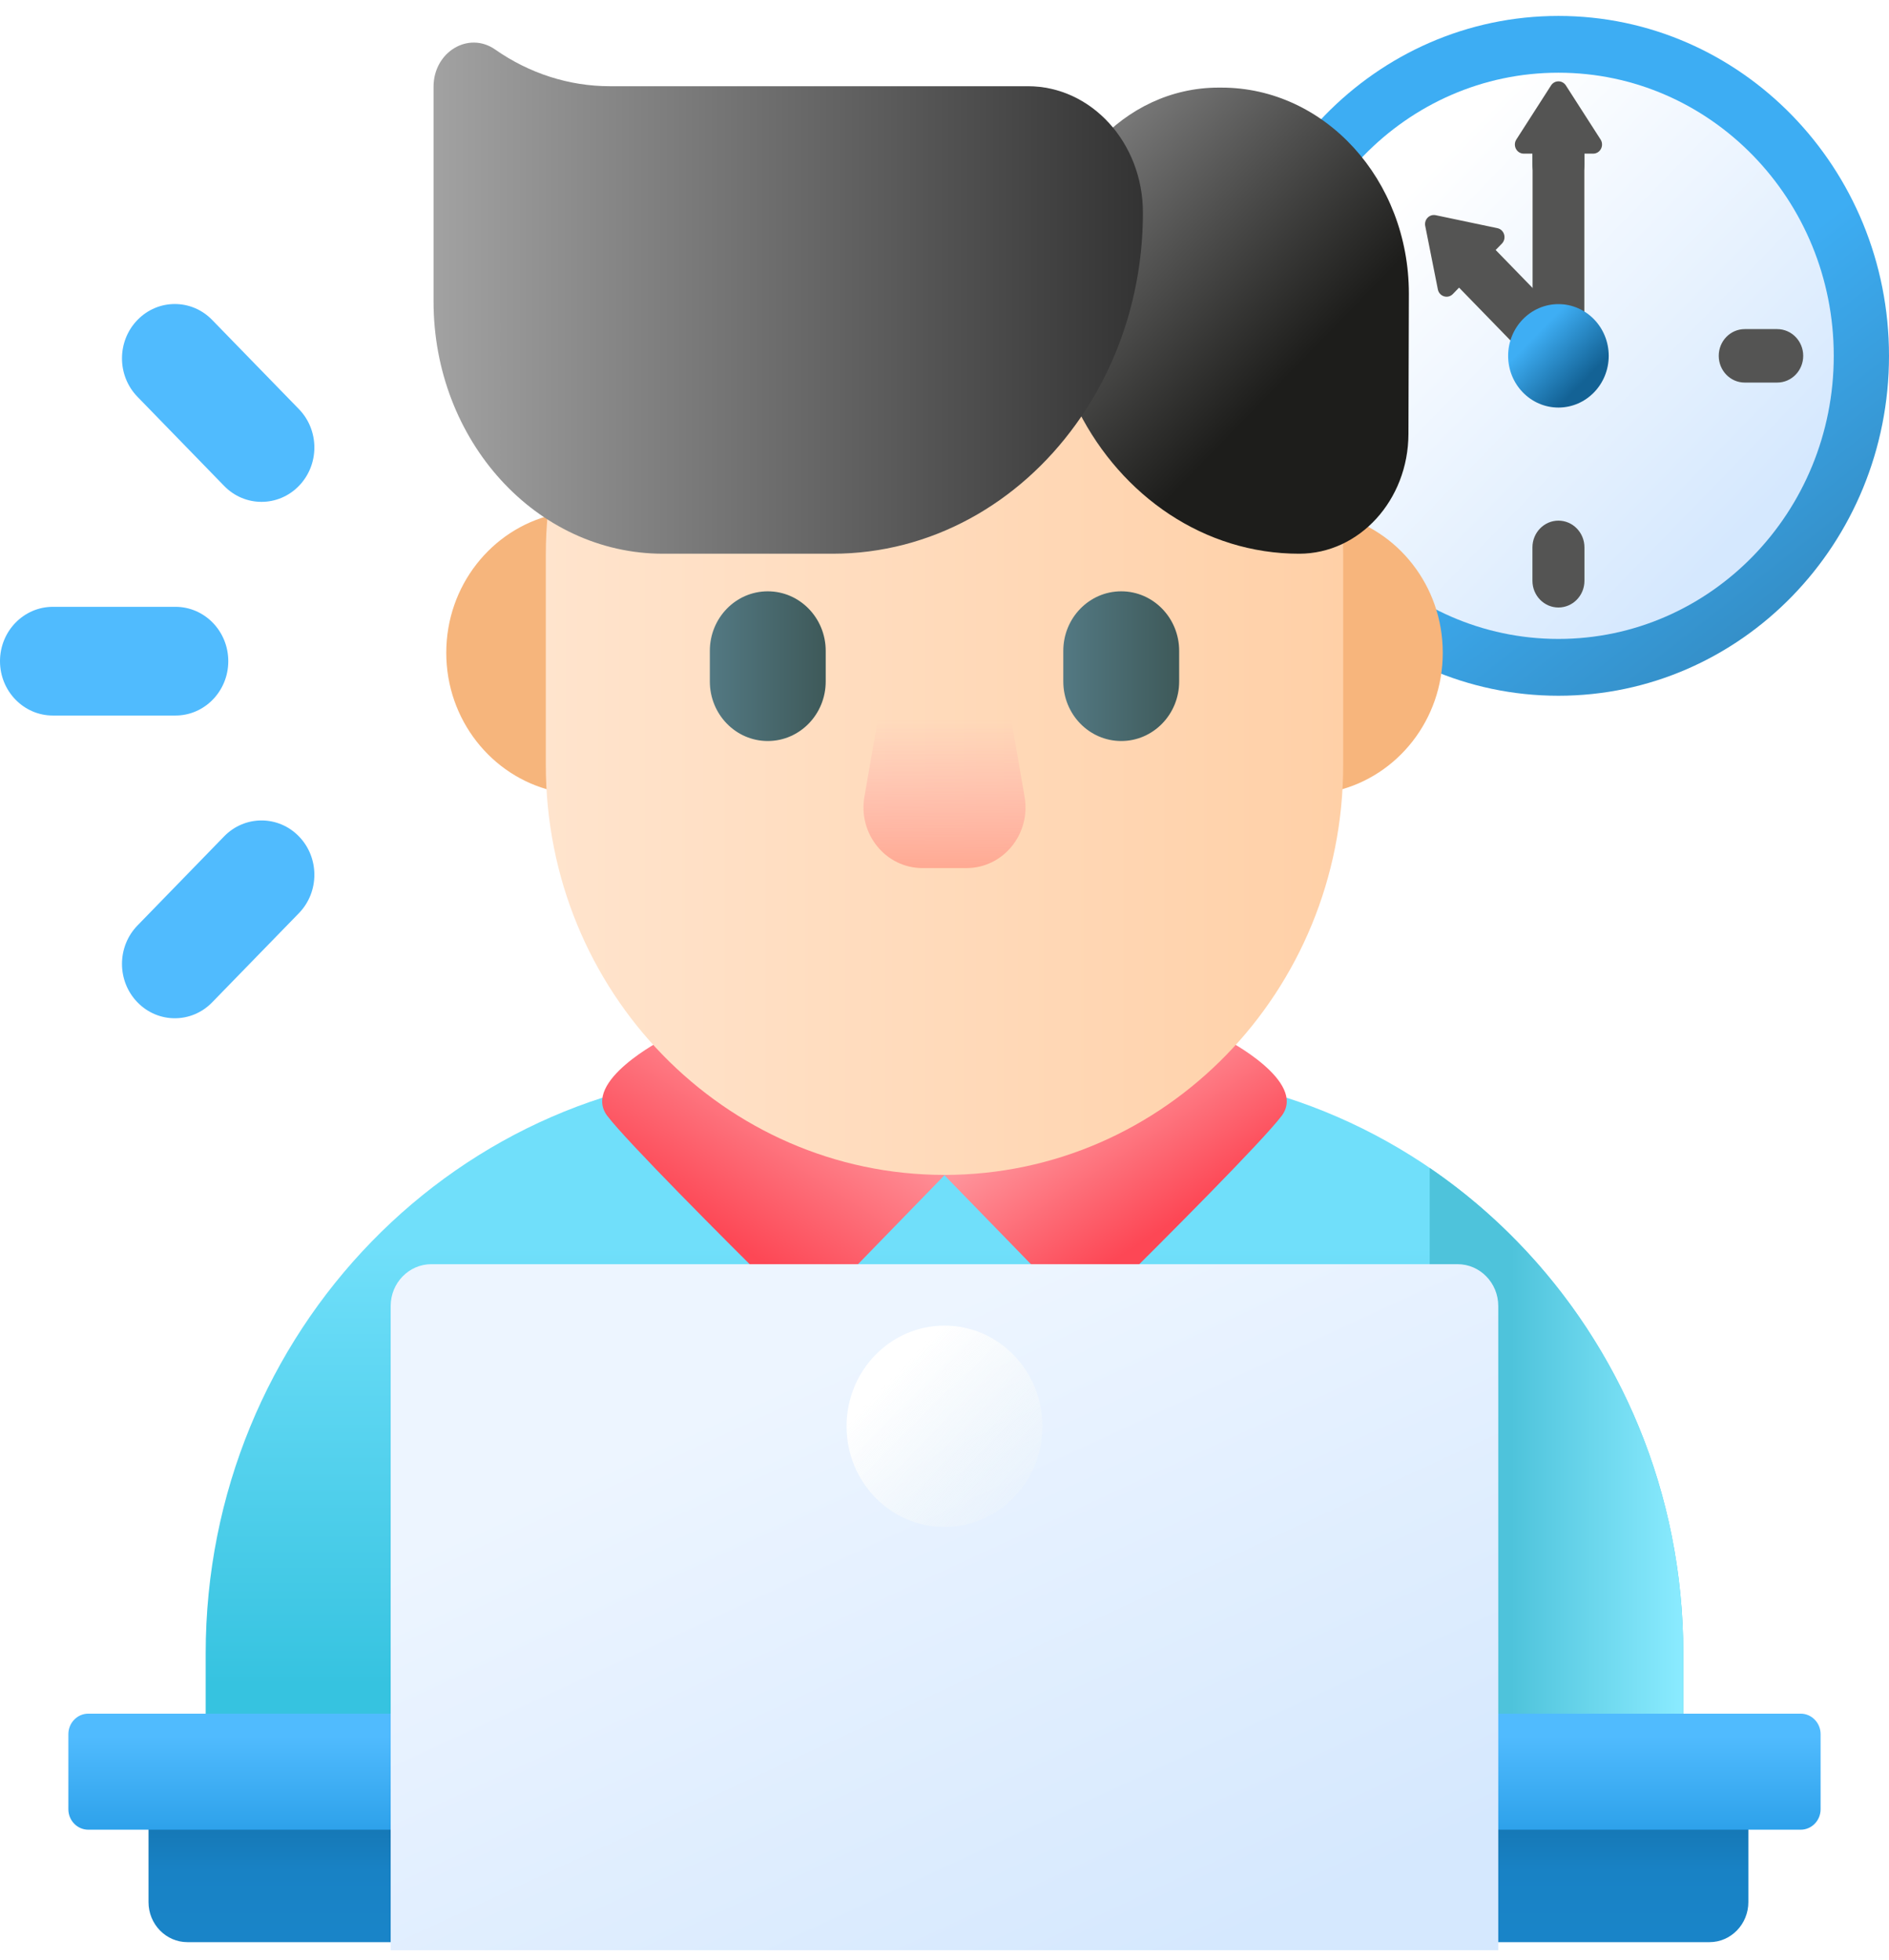 <svg width="53" height="55" viewBox="0 0 53 55" fill="none" xmlns="http://www.w3.org/2000/svg">
<g clip-path="url(#clip0)">
<path d="M43.725 19.521C48.847 19.521 53 15.251 53 9.984C53 4.717 48.847 0.447 43.725 0.447C38.603 0.447 34.451 4.717 34.451 9.984C34.451 15.251 38.603 19.521 43.725 19.521Z" fill="url(#paint0_linear)"/>
<path d="M43.725 17.927C47.991 17.927 51.45 14.371 51.45 9.984C51.45 5.596 47.991 2.04 43.725 2.04C39.459 2.04 36 5.596 36 9.984C36 14.371 39.459 17.927 43.725 17.927Z" fill="url(#paint1_linear)"/>
<path d="M43.725 5.361C43.323 5.361 42.996 5.025 42.996 4.611V3.674C42.996 3.26 43.323 2.924 43.725 2.924C44.128 2.924 44.455 3.26 44.455 3.674V4.611C44.455 5.025 44.128 5.361 43.725 5.361Z" fill="#3E5959"/>
<path d="M43.725 17.045C43.323 17.045 42.996 16.71 42.996 16.296V15.358C42.996 14.944 43.323 14.608 43.725 14.608C44.128 14.608 44.455 14.944 44.455 15.358V16.296C44.455 16.71 44.128 17.045 43.725 17.045Z" fill="#545453"/>
<path d="M48.223 9.984C48.223 9.57 48.549 9.234 48.952 9.234H49.863C50.266 9.234 50.593 9.57 50.593 9.984C50.593 10.398 50.266 10.734 49.863 10.734H48.952C48.549 10.734 48.223 10.398 48.223 9.984Z" fill="#545453"/>
<path d="M36.858 9.984C36.858 9.57 37.185 9.234 37.588 9.234H38.499C38.902 9.234 39.228 9.57 39.228 9.984C39.228 10.398 38.902 10.734 38.499 10.734H37.588C37.185 10.734 36.858 10.398 36.858 9.984Z" fill="url(#paint2_linear)"/>
<path d="M39.988 6.34L40.342 8.12C40.382 8.32 40.622 8.394 40.763 8.25L40.937 8.07L43.021 10.213C43.115 10.309 43.267 10.309 43.361 10.213L44.048 9.506C44.142 9.41 44.142 9.253 44.048 9.157L41.964 7.014L42.139 6.835C42.279 6.69 42.207 6.443 42.013 6.402L40.282 6.038C40.107 6.001 39.952 6.16 39.988 6.34Z" fill="#545453"/>
<path d="M43.518 2.397L42.545 3.913C42.435 4.084 42.554 4.311 42.753 4.311H43V9.649C43 9.785 43.107 9.896 43.24 9.896H44.212C44.344 9.896 44.452 9.785 44.452 9.649V4.311H44.699C44.898 4.311 45.017 4.084 44.907 3.913L43.934 2.397C43.835 2.244 43.616 2.244 43.518 2.397Z" fill="#545453"/>
<path d="M43.725 11.435C44.505 11.435 45.136 10.786 45.136 9.984C45.136 9.183 44.505 8.533 43.725 8.533C42.946 8.533 42.314 9.183 42.314 9.984C42.314 10.786 42.946 11.435 43.725 11.435Z" fill="url(#paint3_linear)"/>
<path d="M12.521 18.315C12.521 16.434 13.79 14.859 15.496 14.445C15.952 14.334 16.388 14.697 16.388 15.178V21.452C16.388 21.933 15.952 22.296 15.496 22.185C13.79 21.771 12.521 20.196 12.521 18.315Z" fill="#F6B57C"/>
<path d="M40.48 18.315C40.48 16.434 39.211 14.859 37.505 14.445C37.049 14.334 36.613 14.697 36.613 15.178V21.452C36.613 21.933 37.049 22.296 37.505 22.185C39.211 21.771 40.48 20.196 40.48 18.315Z" fill="#F7B57C"/>
<path d="M47.228 48.081H5.771V46.39C5.771 37.368 12.884 30.054 21.658 30.054H31.341C40.115 30.054 47.228 37.368 47.228 46.39V48.081H47.228Z" fill="url(#paint4_linear)"/>
<path d="M40.113 32.77V48.083H47.228V46.392C47.228 40.704 44.401 35.696 40.113 32.77Z" fill="url(#paint5_linear)"/>
<path d="M18.607 29.159C18.607 29.159 16.308 30.341 17.039 31.309C17.578 32.02 20.321 34.767 21.735 36.17C22.203 36.636 22.947 36.628 23.408 36.154L26.499 32.975L18.607 29.159Z" fill="url(#paint6_linear)"/>
<path d="M34.391 29.159C34.391 29.159 36.691 30.341 35.959 31.309C35.421 32.02 32.677 34.767 31.264 36.17C30.795 36.636 30.051 36.628 29.591 36.154L26.499 32.975L34.391 29.159Z" fill="url(#paint7_linear)"/>
<path d="M26.5 32.965C20.322 32.965 15.314 27.815 15.314 21.462V15.564C15.314 9.211 20.322 4.062 26.5 4.062C32.678 4.062 37.686 9.211 37.686 15.564V21.462C37.686 27.815 32.678 32.965 26.5 32.965Z" fill="url(#paint8_linear)"/>
<path d="M27.118 24.356H25.882C24.852 24.356 24.072 23.399 24.253 22.356L24.961 18.261H28.039L28.747 22.356C28.928 23.399 28.148 24.356 27.118 24.356Z" fill="url(#paint9_linear)"/>
<path d="M47.962 54.492H5.26C4.657 54.492 4.167 53.989 4.167 53.368V50.645H49.054V53.368C49.054 53.989 48.565 54.492 47.962 54.492Z" fill="url(#paint10_linear)"/>
<path d="M50.521 51.337H2.478C2.169 51.337 1.918 51.08 1.918 50.762V48.656C1.918 48.339 2.169 48.081 2.478 48.081H50.521C50.83 48.081 51.081 48.339 51.081 48.656V50.762C51.081 51.08 50.83 51.337 50.521 51.337Z" fill="url(#paint11_linear)"/>
<path d="M10.961 41.447V46.498C10.961 47.373 11.651 48.081 12.501 48.081H40.497C41.348 48.081 42.037 47.373 42.037 46.498V41.447H10.961Z" fill="url(#paint12_linear)"/>
<path d="M21.541 20.791C20.643 20.791 19.916 20.043 19.916 19.12V18.262C19.916 17.339 20.643 16.591 21.541 16.591C22.439 16.591 23.167 17.339 23.167 18.262V19.12C23.167 20.043 22.439 20.791 21.541 20.791Z" fill="url(#paint13_linear)"/>
<path d="M31.459 20.791C30.561 20.791 29.833 20.043 29.833 19.12V18.262C29.833 17.339 30.561 16.591 31.459 16.591C32.356 16.591 33.084 17.339 33.084 18.262V19.12C33.084 20.043 32.356 20.791 31.459 20.791Z" fill="url(#paint14_linear)"/>
<path d="M34.188 2.458C31.527 2.458 29.371 4.829 29.371 7.753C29.371 9.129 29.695 10.421 30.265 11.542C31.476 13.925 33.793 15.536 36.451 15.536C38.14 15.536 39.511 14.034 39.517 12.177C39.523 10.261 39.529 8.239 39.529 8.239C39.529 5.046 37.175 2.458 34.27 2.458H34.188V2.458Z" fill="url(#paint15_linear)"/>
<path d="M28.84 2.419H17.109C15.97 2.419 14.855 2.062 13.894 1.39C13.145 0.866 12.164 1.457 12.164 2.434V8.458C12.164 12.367 15.047 15.536 18.603 15.536H23.361C26.125 15.536 28.59 14.119 30.183 11.909C31.363 10.277 32.067 8.211 32.067 5.966C32.067 4.007 30.622 2.419 28.84 2.419Z" fill="url(#paint16_linear)"/>
<path d="M6.405 18.551C6.405 17.709 5.741 17.026 4.923 17.026H1.483C0.664 17.026 0 17.709 0 18.551C0 19.393 0.664 20.076 1.483 20.076H4.923C5.741 20.076 6.405 19.393 6.405 18.551Z" fill="#50BBFE"/>
<path d="M6.289 13.634C6.868 14.23 7.807 14.23 8.386 13.634C8.965 13.039 8.965 12.073 8.386 11.478L5.953 8.977C5.374 8.381 4.436 8.381 3.857 8.977C3.278 9.572 3.278 10.538 3.857 11.133L6.289 13.634Z" fill="#50BBFE"/>
<path d="M8.386 23.466C7.807 22.871 6.868 22.871 6.289 23.466L3.857 25.967C3.278 26.563 3.278 27.528 3.857 28.123C4.436 28.719 5.375 28.719 5.953 28.123L8.386 25.622C8.965 25.027 8.965 24.061 8.386 23.466Z" fill="#50BBFE"/>
<g filter="url(#filter0_d)">
<path d="M40.895 27.47H12.103C11.473 27.47 10.961 27.995 10.961 28.644V46.984C10.961 47.859 11.651 48.568 12.501 48.568H40.497C41.348 48.568 42.037 47.859 42.037 46.984V28.644C42.037 27.995 41.526 27.47 40.895 27.47Z" fill="url(#paint17_linear)"/>
</g>
<g filter="url(#filter1_d)">
<path d="M26.5 40.843C28.017 40.843 29.247 39.579 29.247 38.018C29.247 36.458 28.017 35.193 26.5 35.193C24.982 35.193 23.752 36.458 23.752 38.018C23.752 39.579 24.982 40.843 26.5 40.843Z" fill="url(#paint18_linear)"/>
</g>
</g>
<defs>
<filter id="filter0_d" x="6.961" y="27.47" width="39.076" height="33.098" filterUnits="userSpaceOnUse" color-interpolation-filters="sRGB">
<feFlood flood-opacity="0" result="BackgroundImageFix"/>
<feColorMatrix in="SourceAlpha" type="matrix" values="0 0 0 0 0 0 0 0 0 0 0 0 0 0 0 0 0 0 127 0"/>
<feOffset dy="8"/>
<feGaussianBlur stdDeviation="2"/>
<feColorMatrix type="matrix" values="0 0 0 0 0 0 0 0 0 0 0 0 0 0 0 0 0 0 0.25 0"/>
<feBlend mode="normal" in2="BackgroundImageFix" result="effect1_dropShadow"/>
<feBlend mode="normal" in="SourceGraphic" in2="effect1_dropShadow" result="shape"/>
</filter>
<filter id="filter1_d" x="19.752" y="33.193" width="13.495" height="13.65" filterUnits="userSpaceOnUse" color-interpolation-filters="sRGB">
<feFlood flood-opacity="0" result="BackgroundImageFix"/>
<feColorMatrix in="SourceAlpha" type="matrix" values="0 0 0 0 0 0 0 0 0 0 0 0 0 0 0 0 0 0 127 0"/>
<feOffset dy="2"/>
<feGaussianBlur stdDeviation="2"/>
<feColorMatrix type="matrix" values="0 0 0 0 0 0 0 0 0 0 0 0 0 0 0 0 0 0 0.25 0"/>
<feBlend mode="normal" in2="BackgroundImageFix" result="effect1_dropShadow"/>
<feBlend mode="normal" in="SourceGraphic" in2="effect1_dropShadow" result="shape"/>
</filter>
<linearGradient id="paint0_linear" x1="51.5" y1="19.757" x2="44.77" y2="11.198" gradientUnits="userSpaceOnUse">
<stop stop-color="#3184B8"/>
<stop offset="1" stop-color="#3DADF3"/>
</linearGradient>
<linearGradient id="paint1_linear" x1="39.35" y1="5.485" x2="48.957" y2="14.827" gradientUnits="userSpaceOnUse">
<stop stop-color="white"/>
<stop offset="1" stop-color="#D5E8FE"/>
</linearGradient>
<linearGradient id="paint2_linear" x1="38.493" y1="9.522" x2="37.491" y2="10.496" gradientUnits="userSpaceOnUse">
<stop stop-color="#537983"/>
<stop offset="1" stop-color="#3E5959"/>
</linearGradient>
<linearGradient id="paint3_linear" x1="43.121" y1="9.363" x2="44.466" y2="10.671" gradientUnits="userSpaceOnUse">
<stop stop-color="#3EAEF4"/>
<stop offset="1" stop-color="#136295"/>
</linearGradient>
<linearGradient id="paint4_linear" x1="26.5" y1="35.005" x2="26.5" y2="47.27" gradientUnits="userSpaceOnUse">
<stop stop-color="#70DFFA"/>
<stop offset="1" stop-color="#36C3E0"/>
</linearGradient>
<linearGradient id="paint5_linear" x1="47.18" y1="40.427" x2="42.4" y2="40.427" gradientUnits="userSpaceOnUse">
<stop stop-color="#8AEBFF"/>
<stop offset="1" stop-color="#4EC3DB"/>
</linearGradient>
<linearGradient id="paint6_linear" x1="22.921" y1="29.815" x2="19.929" y2="34.47" gradientUnits="userSpaceOnUse">
<stop stop-color="#FE99A0"/>
<stop offset="1" stop-color="#FD4755"/>
</linearGradient>
<linearGradient id="paint7_linear" x1="30.38" y1="30.315" x2="32.936" y2="34.282" gradientUnits="userSpaceOnUse">
<stop stop-color="#FE99A0"/>
<stop offset="1" stop-color="#FD4755"/>
</linearGradient>
<linearGradient id="paint8_linear" x1="15.314" y1="18.513" x2="37.686" y2="18.513" gradientUnits="userSpaceOnUse">
<stop stop-color="#FFE4CD"/>
<stop offset="1" stop-color="#FFD0A7"/>
</linearGradient>
<linearGradient id="paint9_linear" x1="26.5" y1="20.204" x2="26.5" y2="24.559" gradientUnits="userSpaceOnUse">
<stop stop-color="#FFA9B1" stop-opacity="0"/>
<stop offset="0.997" stop-color="#FFA78F"/>
</linearGradient>
<linearGradient id="paint10_linear" x1="26.611" y1="57.196" x2="26.611" y2="50.642" gradientUnits="userSpaceOnUse">
<stop stop-color="#1B88CD"/>
<stop offset="0.714" stop-color="#1882C5"/>
<stop offset="1" stop-color="#1573AE"/>
</linearGradient>
<linearGradient id="paint11_linear" x1="26.5" y1="48.715" x2="26.5" y2="51.382" gradientUnits="userSpaceOnUse">
<stop stop-color="#50BBFE"/>
<stop offset="1" stop-color="#2DA1EA"/>
</linearGradient>
<linearGradient id="paint12_linear" x1="26.499" y1="44.309" x2="26.499" y2="48.198" gradientUnits="userSpaceOnUse">
<stop stop-color="#CBE5E8" stop-opacity="0"/>
<stop offset="1" stop-color="#7CA1B1"/>
</linearGradient>
<linearGradient id="paint13_linear" x1="19.916" y1="18.691" x2="23.167" y2="18.691" gradientUnits="userSpaceOnUse">
<stop stop-color="#537983"/>
<stop offset="1" stop-color="#3E5959"/>
</linearGradient>
<linearGradient id="paint14_linear" x1="29.833" y1="18.691" x2="33.084" y2="18.691" gradientUnits="userSpaceOnUse">
<stop stop-color="#537983"/>
<stop offset="1" stop-color="#3E5959"/>
</linearGradient>
<linearGradient id="paint15_linear" x1="29.895" y1="3.747" x2="36.51" y2="10.179" gradientUnits="userSpaceOnUse">
<stop stop-color="#D78878"/>
<stop offset="0" stop-color="#818181"/>
<stop offset="1" stop-color="#1D1D1B"/>
</linearGradient>
<linearGradient id="paint16_linear" x1="12.164" y1="8.365" x2="32.067" y2="8.365" gradientUnits="userSpaceOnUse">
<stop stop-color="#A2A2A2"/>
<stop offset="1" stop-color="#333333"/>
</linearGradient>
<linearGradient id="paint17_linear" x1="23.116" y1="30.12" x2="31.373" y2="47.982" gradientUnits="userSpaceOnUse">
<stop stop-color="#EDF5FF"/>
<stop offset="1" stop-color="#D5E8FE"/>
</linearGradient>
<linearGradient id="paint18_linear" x1="29.655" y1="41.263" x2="24.948" y2="36.685" gradientUnits="userSpaceOnUse">
<stop stop-color="#EEF5F6" stop-opacity="0"/>
<stop offset="1" stop-color="white"/>
</linearGradient>
<clipPath id="clip0">
<rect width="53" height="54.5" fill="white" transform="translate(0 0.22)"/>
</clipPath>
</defs>
</svg>
